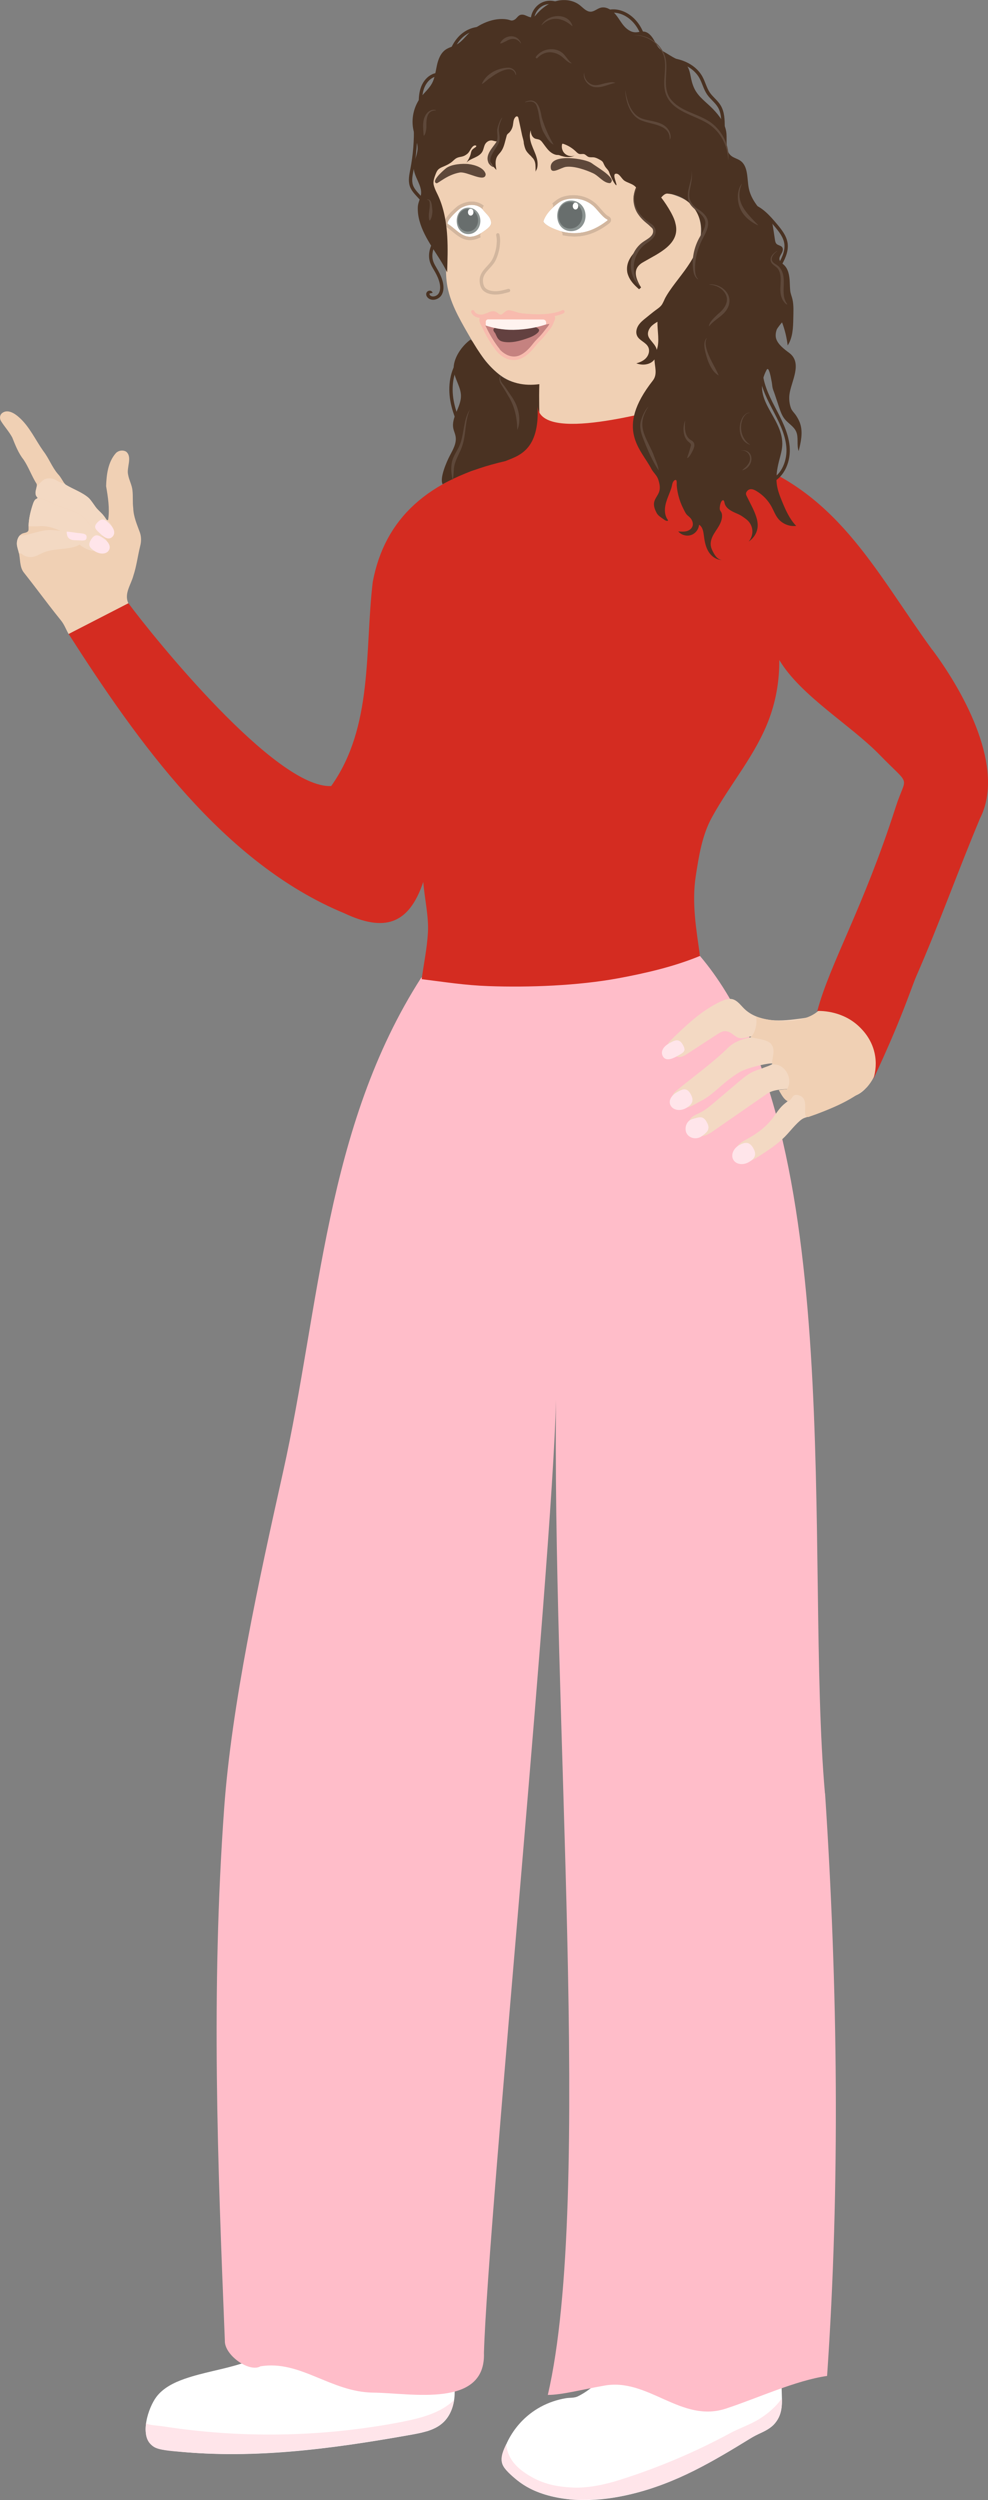 <?xml version="1.0" encoding="UTF-8"?><svg id="Idea_Illustration" xmlns="http://www.w3.org/2000/svg" viewBox="0 0 180.64 457.03"><rect x="0" y="0" width="180.64" height="457.03" fill="#808080" stroke="none"/><path d="M82.96,67.64c.14,1.65,1.32,3.1,1.32,4.75,0,2.05-1.8,3.91-1.4,5.92.1.5.34.97.42,1.48.21,1.23-.48,2.41-1.06,3.51s-1.91,4.14-1.31,5.23c1.63-.86,2.76-1.31,4.87-2.25,1.8-.8,5.51-.98,7.45-1.32s4.17-1.6,5.1-3.33c.66-1.24.28-2.9.31-4.31.05-2,.09-4.01.14-6.01,0-.34.12-.93-.18-1.08-.47-.24-.92.1-1.38.08-3.01-.17-4.62-.56-6.46-2.26-.94-.87-1.85-1.73-2.55-2.8-.63-.97-1.37-2.4-2.17-3.19-1.64,1.16-3.28,3.5-3.11,5.59Z" fill="#4a3222"/><path d="M78.01,444.47c1.18-.36,2.28-.88,3.15-1.74,1.28-1.27,1.87-3.11,1.96-4.91s-.26-3.59-.62-5.36c-.25-1.27-.51-2.55-1.15-3.68s-1.71-2.08-2.99-2.22c-1.63-.18-3.08.92-4.62,1.48-2.53.92-5.41.29-7.62-1.15-.39-.26-1.03-.58-1.24-1-.29-.57-.29-1.49-.45-2.12-.38-1.48-.9-2.92-1.57-4.29-.32-.66-.72-1.35-1.39-1.63-.88-.37-1.93.1-2.56.81s-.98,1.63-1.43,2.48c-1.43,2.66-3.85,4.38-5.83,6.54s-4.8,3.54-7.6,4.43c-3.4,1.08-6.96,1.59-10.33,2.77-1.96.69-3.91,1.66-5.15,3.32-1.47,1.99-3.14,7.02-.71,8.89.73.56,1.68.71,2.59.82,14.88,1.87,29.96-.19,44.73-2.82.94-.17,1.9-.35,2.82-.63Z" fill="#fff"/><path d="M138.76,444.93c1.09-.51,2.18-1,2.98-1.99,1.49-1.87,1.23-3.8,1.18-5.98-.05-2.32-.27-4.71-1.37-6.79-1.36-2.57-4.5-4.46-7.21-3.4-1.27.49-2.31,1.56-3.66,1.75-2.19.32-3.95-1.75-4.97-3.72s-1.97-4.26-4.03-5.07c-1.85-.73-4.03.09-5.41,1.52s-2.09,3.37-2.64,5.28-.96,3.89-1.87,5.65c-1.26,2.42-3.69,4.73-6.15,5.91-.62.3-1.46.21-2.13.32-.8.13-1.59.33-2.36.59-1.54.52-2.99,1.3-4.26,2.3-1.85,1.45-3.34,3.37-4.29,5.52-.43.97-.98,2.17-.8,3.26s1.18,1.85,1.93,2.57c2.08,1.97,4.75,3.18,7.52,3.79,5.7,1.27,11.87.36,17.37-1.38.2-.06.41-.13.61-.2,4.33-1.44,8.43-3.49,12.38-5.74,1.95-1.11,3.87-2.28,5.78-3.46.46-.28.93-.51,1.41-.74Z" fill="#fff"/><path d="M92.55,446.82c.28,2.75,2,4.44,4.38,5.84s4.71,1.92,7.69,2.08c2.76.15,5.94-.53,8.58-1.36,7-2.2,13.78-5.06,20.24-8.55,1.78-.96,3.75-1.59,5.46-2.67.8-.5,1.56-1.07,2.25-1.7.35-.32.69-.66,1-1.02.15-.18.32-.36.45-.55.12-.18.36-.4.36-.4.03,1.47-.13,2.98-1.02,4.16-.7.93-1.7,1.6-2.76,2.07-1.32.58-2.9,1.6-4.33,2.47-7.05,4.3-13.9,7.94-22.59,9.37-2.22.36-5.25.48-7.66.4-3.94-.52-7.1-1.2-10.04-3.55-1.11-.89-2.35-1.99-2.7-2.94-.48-1.27.26-2.75.7-3.65Z" fill="#ffe5ea"/><path d="M73.78,442.67c3.29-.65,6.85-1.6,9.24-3.93-.26,1.98-1.34,3.9-3.05,4.89s-3.88,1.28-5.83,1.63c-13.62,2.41-27.39,4.18-41.17,2.95-1.73-.15-4.01-.31-4.91-.95-1.21-.86-1.4-1.89-1.44-3.16,0-.25.08-1.09.08-1.09.6.36,2.22.4,3.16.55,3.52.55,7.06.94,10.61,1.19,7.1.49,14.25.39,21.34-.31,4.01-.4,8.01-.98,11.97-1.76Z" fill="#ffe5ea"/><path d="M121.74,54.31c.76-1.23,1.65-2.39,2.51-3.54,1.53-2.04,3.05-4.18,3.66-6.66.61-2.48.12-5.39-1.84-7.02-1.59-1.32-3.79-1.58-5.6-2.59-3.69-2.06-4.93-6.63-6.78-10.43-2.26-4.65-5.89-8.62-10.31-11.3-2.77-1.68-5.99-2.87-9.21-2.48-1.01.12-1.99.4-2.92.79-2.03.85-3.86,2.23-5.44,3.78-4.55,4.43-7.63,10.73-6.92,17.04.44,3.89,2.26,7.54,2.64,11.44.27,2.84-.23,5.73.19,8.55.49,3.25,2.16,6.19,3.8,9.04,1.48,2.56,3,5.18,5.25,7.11,2.47,2.12,5.11,2.54,7.84,2.19-.09,2.73.01,5.45.05,8.19.24,4.23-1.87,5.22-5.46,6.05,9.08.59,17.63-2.05,26.7-1.61,1.93.13,4,.4,5.66-.58-7.9-7.56-4.21-21.39-4.05-27.59.07-.12.14-.24.21-.36Z" fill="#f0d0b4"/><path d="M150.83,327.86c-3.75-42.68,4.47-120.91-22.85-153.1l-.12-.68c-5.62,3.22-19.25,5.04-19.16,5.1-.73,0-6.94.33-8.12.38,0,0,0,0,0,0-.33.02-.17.04.06-.03-6.62,1.04-17.91.14-23.61-.83-17.57,27.37-18.47,59.92-25.29,90.45-4.4,19.72-9.4,42.52-10.76,61.48-2.41,33.56-1.18,64.72.13,97.24-.12,2.67,4.5,5.9,6.51,4.71,7.3-1.19,12.85,4.73,20.63,4.81,6.92.07,20.59,2.9,20.23-7.27.72-24.52,13.24-152.12,13.22-176.93-.93,58.95,6.82,148.68-1.54,184.62,2.55.01,6.57-1.05,10.02-1.64,8.31-1.75,14.3,7.01,22.75,4.07,5.47-1.8,12.56-5.08,18.29-5.9,2.4-34.76,1.96-71.18-.37-106.49Z" fill="#ffbdc9"/><path d="M12.55,115.91c-.51-.88-.77-1.71-1.42-2.51-.75-.93-1.49-1.87-2.22-2.82-1.5-1.95-2.97-3.92-4.5-5.85-.9-1.07-.64-2.57-1.01-3.87-.1-.39-.23-.77-.29-1.16-.13-.88.29-2.05,1.26-2.25.49-.11.89-.23.85-.74-.05-1.6.34-3.24.86-4.74.12-.34.41-.68.74-.77.09-.04.14-.06.15-.09.01-.07-.4-.34-.44-.71-.17-.64.29-1.29.18-1.92-.89-1.4-1.45-3.02-2.37-4.41-.98-1.23-1.52-2.65-2.1-4.09-.6-1.11-1.42-1.98-2.04-2.98-.31-.48-.27-1.15.22-1.51,1.01-.74,2.27.09,3.06.8,1.92,1.69,2.98,4.11,4.44,6.17,1.02,1.31,1.59,2.94,2.67,4.2.56.56.88,1.37,1.38,1.94,1.32.82,3.15,1.43,4.31,2.5.44.47.78,1.03,1.17,1.55.53.76,1.43,1.31,1.86,2.12.11.19.37.56.48.15.28-2-.05-4.06-.39-6.05.07-2.12.35-4.42,1.79-6.04.49-.5,1.3-.62,1.89-.25,1.17.99.01,2.93.35,4.22.16.98.7,1.86.79,2.86.12,1.07,0,2.13.14,3.23.05,1.58.69,3,1.22,4.46.28.81.26,1.67.05,2.48-.45,1.81-.67,3.68-1.24,5.4-.44,1.67-1.75,3.3-.92,5.06" fill="#f0d0b4"/><path d="M15.59,98.21c-.11.59-.53,1.04-1.05,1.35-.34.21-.72.36-1.11.46-1.81.47-3.77.27-5.49.99-.68.28-1.31.71-2.05.81-.71.1-1.44-.13-1.97-.61-.16-.02-.31-.05-.46-.07-.02-.09-.04-.18-.07-.28-.1-.39-.23-.77-.29-1.17-.09-.61.08-1.36.52-1.82.24.01.47.02.7-.01.42-.06.88-.19,1.3-.29,1.03-.25,2.03-.59,3.08-.66.76-.06,1.51.04,2.26.13.03,0,.06,0,.09.01,1.33.17,2.66.33,3.99.49.17.02.34.05.45.17.12.13.12.33.09.5Z" fill="#f3d9c3"/><path d="M18.98,100.27c-.68.49-1.6.57-2.41.36-.75-.19-1.42-.6-2.03-1.06.52-.31.94-.76,1.05-1.35.03-.17.03-.37-.09-.5-.11-.12-.28-.15-.45-.17-1.33-.16-2.65-.33-3.99-.49-1.2-.58-2.63-.99-3.96-.86-.62.06-1.25-.01-1.88.02.03-1.44.39-2.9.86-4.24.13-.34.28-.71.61-.81.09-.04.12-.1.18-.18.65.16,1.29.37,1.91.64.61.26,1.15.61,1.79.84.65.23,1.31.43,1.97.66,1.19.42,2.39.98,3.22,1.93.43.5.76,1.08,1.19,1.58.45.52,1.02.93,1.6,1.31.04.03.08.06.12.08.4.26.84.57.93,1.04.09.47-.22.93-.61,1.21Z" fill="#f3d9c3"/><path d="M20.38,97.55c-.21.23-.5.31-.8.33-.35.02-.68.09-1.03.06-.58-.38-1.15-.79-1.6-1.31-.43-.5-.76-1.08-1.19-1.58-.84-.95-2.03-1.5-3.22-1.93-.65-.23-1.31-.43-1.97-.66-.64-.23-1.17-.58-1.79-.84-.62-.26-1.26-.48-1.91-.64-.12-.13-.31-.33-.34-.58-.12-.47.09-.94.17-1.4.52-.65,1.16-1.3,1.6-1.45.56-.19,1.38-.12,1.88.19.55.33,1.07.57,1.68.69.04.06.08.1.12.15,1.31.82,3.15,1.43,4.31,2.51.44.47.79,1.03,1.17,1.55.36.5.87.92,1.29,1.38.15.25.33.47.52.68,0,0,0,0,0,.01,0,0,.02.02.02.02,0,.01.01.02.02.03.07.13.22.34.34.33.09.1.18.19.27.29.45.52,1.06,1.55.46,2.17Z" fill="#f3d9c3"/><path d="M17.76,95.56c.93-1.02,1.48-.56,2.28.21s1.14,1.7.53,2.34-1.37.28-2.17-.49-1.44-1.18-.64-2.06Z" fill="#ffe5ea"/><path d="M16.66,98.63c.74-1.17,1.36-.81,2.28-.19s1.42,1.48.93,2.21-1.67.7-2.59.08-1.26-1.09-.62-2.1Z" fill="#ffe5ea"/><path d="M12.19,97.19s.49.01,1.55.18c1.15.18,2.1.05,2.1.81,0,.89-.87.58-1.98.58s-1.65-.37-1.67-1.57Z" fill="#ffe5ea"/><path d="M149.83,184.44c-.23.61-.79,1.06-1.39,1.31-.6.25-1.26.34-1.91.43-1.82.24-3.67.48-5.5.3-1.83-.18-3.68-.81-4.99-2.11-.67-.66-1.25-1.51-2.16-1.72-.69-.16-1.41.11-2.05.4-3.53,1.63-6.4,4.4-9.19,7.11-.21.21-.44.43-.49.72-.06.34.12.67.31.97.36.58.78,1.22,1.45,1.36.64.13,1.26-.24,1.81-.6,1.63-1.06,3.26-2.13,4.89-3.19,1.1-.72,1.51-.96,2.07-.91.94.1,1.09.53,2.09,1.1s2.45-.38,2.61-.05c0,0,0,0,0,0,0,.14-2.6.32-4.25,1.96-2.58,2.56-6.12,5.14-9.23,7.67-.37.3-.75.62-.92,1.07-.36.94.48,2,1.46,2.22,1.4.31,2.45-.58,3.6-1.15,1.25-.63,2.34-1.53,3.39-2.46,1.24-1.1,2.5-2.13,3.94-2.95s5.74-1.74,5.85-1.47c.08.18-1.33.63-1.57.73-.24.09-.64.27-.88.33-1.4.39-2.41,1.16-3.48,2.06-1.57,1.33-3.13,2.65-4.7,3.98-.8.68-1.61,1.36-2.54,1.83-.53.27-1.1.47-1.55.86-.81.7-.87,1.98-.12,2.76.66.69,1.77.85,2.67.53.52-.18.97-.5,1.42-.81,3.24-2.25,6.48-4.5,9.72-6.74,1.01-.7,2.33-.81,3.56-.89.45-.03.92.27.99.71s-.15.89-.45,1.23-.68.59-1.02.89c-.9.79-1.49,1.86-2.24,2.79-1.2,1.49-2.79,2.62-4.47,3.53-.55.3-1.13.59-1.55,1.06-.42.47-.63,1.19-.33,1.74.39.73,1,1.38,1.83,1.31s1.55-.53,2.25-.98c1.68-1.08,3.37-2.18,4.77-3.6.64-.65,1.21-1.37,1.84-2.03.32-.34.65-.66,1.01-.96.38-.31.64-.41,1.12-.55,1.95-.54,3.8-1.35,5.61-2.24.24-.12.47-.23.7-.35.88-.45,1.71-1,2.62-1.36.83-.33,1.55-.93,2.12-1.61.68-.81,1.19-1.75,1.69-2.68.87-1.61.54-3.7.13-5.48-.35-1.5-1.04-2.95-2.16-3.99-1.74-1.61-4.23-2.04-6.57-2.4-.63-.1-1.57-.32-1.79.28Z" fill="#f3d9c3"/><path d="M156.65,183.94c-.91-.71-2.08-.57-3.14-.1-.52.23-1.94-.72-2.91-.17-2.63,4.08-10.03,3.11-12.39,2.13.3,1.09-.08,2.97-.88,3.73-.3.28,3.32.31,3.79,1.54.85,1.12-.42,3.41.26,3.52,2.23-.12,3.71,2.79,2.49,4.54-.33-.03-1.49.14-1.49.14.56.94.93,1.73,1.7,2.07.84-.3.74-1.62,2.07-1.07,2.11.65.16,4.22,1.7,3.91,3.69-1.32,7.66-2.84,10.66-5.44,3.77-4.2,2.48-11.41-1.85-14.78Z" fill="#f0d0b4"/><path d="M129.15,205.02c.8,1.31.26,1.87-.77,2.64s-2.33.42-2.82-.43-.15-2.33,1.04-2.66,1.87-.68,2.56.45Z" fill="#ffe5ea"/><path d="M124.8,190.92c.8,1.31.11,1.5-.95,2.12s-2.15.94-2.64.09.01-1.75,1.08-2.37,1.82-.98,2.52.16Z" fill="#ffe5ea"/><path d="M137.67,209.81c.8,1.31.29,2.03-.77,2.64s-2.33.42-2.82-.43-.03-2.05,1.04-2.66,1.87-.68,2.56.45Z" fill="#ffe5ea"/><path d="M126.22,199.92c.8,1.31.29,2.03-.77,2.64s-2.33.42-2.82-.43.06-1.85,1.13-2.46,1.78-.88,2.47.25Z" fill="#ffe5ea"/><path d="M170.45,118.8c-10.64-14.61-17.62-29.76-36.69-35.37-4.74-.68-7.65-6.56-9.98-9.23-4.26.76-25.13,6.99-25.5,0,.44,8.26-3.62,9.15-5.87,10.09-14.12,3.25-22.08,10.47-24.26,22.1-1.49,12.55.12,26.46-7.6,37.31-10.18.46-32.52-27.28-37.07-33.42l-10.93,5.62c12.53,19.57,28.27,41.91,50.4,51.05,7.23,3.41,11.77,2.18,14.44-5.72.22,2.97,1.02,6.27.85,9.24-.16,2.9-.76,5.68-1.14,8.53,4.38.54,7.82,1.11,12.23,1.27,7.4.27,16.35-.08,23.64-1.42,5.26-.97,10.4-2.19,15.01-4.1-.68-4.9-1.53-9.65-.77-14.61.57-3.67,1.16-7.46,2.94-10.7,3.37-6.17,8.13-11.55,10.55-18.23,1.23-3.38,1.81-6.96,1.78-10.56,3.89,6.53,13.07,11.9,18.36,17.35,5.88,6.05,4.88,3.45,2.92,9.55-5.94,18.5-11.97,28.48-14.33,37.26.85-.02,4.72,0,7.72,2.93.62.6,2.41,2.4,2.86,5.33.29,1.87-.08,3.4-.35,4.23.99-2.1,2.53-5.42,4.26-9.58,1.92-4.63,3.11-8.13,3.61-9.26,4.19-9.56,7.67-19.37,11.66-28.87,4.6-9.04-2.65-22.65-8.73-30.81Z" fill="#d42c21"/><path d="M91.02,42.93c.19.89.1,1.55.04,2.12s-.37,1.81-.82,2.59c-.62,1.09-1.84,1.82-2.17,3.03-.2.74,0,1.76.47,2.21.56.53,1.4.68,2.17.66s1.53-.23,2.27-.44" fill="none" stroke="#d2b69e" stroke-linecap="round" stroke-linejoin="round" stroke-width=".61"/><path d="M88.3,37.89c-1.24-1.06-2.97-.88-4.34-.03-.5.34-3.24,2.77-2.22,3.34,2.15,1.39,3.5,4.08,7.51.89,1.98-1.57.15-2.95-.95-4.21Z" fill="#fff" stroke="#d2b69e" stroke-linecap="round" stroke-linejoin="round" stroke-width=".61"/><path d="M87.83,40.38c0,1.33-.93,2.42-2.21,2.42s-2.12-1.08-2.12-2.42.83-2.42,2.12-2.42,2.21,1.08,2.21,2.42Z" fill="#8b9391"/><path d="M87.41,40.27c0,1.14-.79,2.06-1.89,2.06s-1.81-.92-1.81-2.06.71-2.06,1.81-2.06,1.89.92,1.89,2.06Z" fill="#686e6d"/><ellipse cx="86.06" cy="38.79" rx=".5" ry=".63" fill="#fff"/><path d="M88.3,37.89c-1.24-1.06-2.97-.88-4.34-.03-.5.34-3.24,2.77-2.22,3.34,2.15,1.39,3.5,4.08,7.51.89,1.98-1.57.15-2.95-.95-4.21Z" fill="none" stroke="#d2b69e" stroke-linecap="round" stroke-linejoin="round" stroke-width=".61"/><path d="M88.86,38.1c.61.74,1.48,1.32,1.54,2.71.04.79-.77,1.4-1.98,2.24" fill="none" stroke="#f0d0b4" stroke-linecap="round" stroke-linejoin="round" stroke-width="1.23"/><path d="M101.96,36.81c.37-.27.78-.47,1.23-.59,1.79-.49,3.79-.18,5.28,1.02.81.59,1.77,2.14,2.64,2.58.4.21.42.53.02.82-2.62,2-5.24,2.75-8.41,2.01-1-.23-3.28-1.09-3.69-2.09.21-1.36,1.73-2.88,2.94-3.75Z" fill="#fff" stroke="#d2b69e" stroke-linecap="round" stroke-linejoin="round" stroke-width=".61"/><path d="M107.06,39.46c0,1.55-1.11,2.8-2.65,2.8s-2.53-1.25-2.53-2.8.99-2.8,2.53-2.8,2.65,1.25,2.65,2.8Z" fill="#8b9391"/><path d="M106.47,39.36c0,1.34-.94,2.43-2.24,2.43s-2.14-1.09-2.14-2.43.84-2.43,2.14-2.43,2.24,1.09,2.24,2.43Z" fill="#686e6d"/><ellipse cx="105.22" cy="37.67" rx=".5" ry=".63" fill="#fff"/><path d="M101.78,36.93c.48-.36,1.02-.63,1.61-.77,1.74-.41,3.64-.08,5.07,1.08.81.59,1.77,2.14,2.64,2.58.4.21.42.53.02.82-2.62,2-5.24,2.75-8.41,2.01-1-.23-3.28-1.09-3.69-2.09.2-1.29,1.59-2.74,2.77-3.62Z" fill="none" stroke="#d2b69e" stroke-linecap="round" stroke-linejoin="round" stroke-width=".61"/><path d="M100.52,37.62c-.65.67-1.22,1.37-1.62,2.31-.08.18-.18.41-.15.6.04.2.07.41.21.56.85.9,2.09,1.31,3.28,1.73" fill="none" stroke="#f0d0b4" stroke-linecap="round" stroke-linejoin="round" stroke-width="1.23"/><path d="M88.8,31.84c-.07,1.67-3.43-.55-4.76-.3-2.33.42-3.96,2.05-4.24,1.96-.96-.31.85-2,1.71-2.71.96-.79,3.09-.92,4.13-.8,1.21.14,2.8.67,3.14,1.77v.08Z" fill="#5e483a"/><path d="M100.69,30.51c-.04,1.58,1.84.11,2.81-.01,1.5-.18,3.58.55,4.91,1.16,1.09.5,1.89,1.78,3.08,1.82.25-.01.33-.34.38-.44-.04-.99-2.83-2.56-3.7-3.22-1.05-.79-7.43-1.88-7.49.69Z" fill="#5e483a"/><path d="M93.08,57.31c.38,0,1.39.49,2.36.57,1.13.09,2.17.2,3.29.2.56,0,1.13-.03,1.75-.1.07,0,.12-.01.18-.01.21,0,.3.07.2.33-.2.47-.41,1.06-.74,1.45-.57.68-.94,1.27-1.62,1.94-.38.37-.74.76-1.07,1.18-.66.83-1.43,1.67-2.42,2.11-.33.15-.69.22-1.05.22-.5,0-1.01-.14-1.45-.39-.44-.25-.87-.58-1.19-.97-.37-.44-.69-.92-1.01-1.39-.57-.87-1.08-1.78-1.52-2.72-.15-.32-.6-1-.52-1.36.08-.36.87-.48,1.16-.63.17-.09.51-.22.74-.22.04,0,.08,0,.11.01.27.07.52.35.76.49.14.08.32.12.49.12.14,0,.28-.03.41-.08.28-.12.76-.63,1.04-.72.02,0,.05-.01.08-.01M93.08,56.7c-.1,0-.19.01-.27.04-.26.08-.5.28-.76.49-.11.09-.27.22-.34.25-.04.02-.11.03-.17.03-.07,0-.14-.02-.19-.04-.07-.04-.14-.09-.21-.15-.19-.14-.42-.32-.7-.4-.08-.02-.17-.03-.27-.03-.42,0-.88.22-1.02.29-.06.03-.15.06-.25.09-.46.15-1.09.36-1.23.95-.12.5.19,1.06.43,1.52.05.09.09.17.12.24.45.97.97,1.91,1.56,2.8.32.48.66.98,1.05,1.45.33.41.78.79,1.35,1.12.54.31,1.15.47,1.76.47.45,0,.89-.09,1.3-.27,1.13-.5,1.98-1.43,2.65-2.29.3-.37.63-.74,1.02-1.12.48-.48.82-.92,1.15-1.34.16-.21.32-.42.51-.64.34-.4.55-.93.74-1.39l.09-.21c.17-.4.08-.67-.03-.83-.1-.16-.32-.35-.73-.35-.07,0-.15,0-.24.02-.55.06-1.1.09-1.68.09-.88,0-1.71-.07-2.59-.14l-.65-.05c-.49-.04-1.03-.21-1.46-.35-.4-.13-.69-.22-.95-.22h0Z" fill="#f8bbae"/><path d="M91.33,63.82c.31.39.74.72,1.19.97.76.43,1.7.53,2.5.17.99-.43,1.76-1.27,2.42-2.11.33-.42.69-.81,1.07-1.18.68-.67,1.05-1.26,1.62-1.94.32-.39.54-.98.74-1.45.13-.31-.04-.35-.37-.31-1.85.21-3.35.03-5.04-.1-1.05-.08-2.15-.65-2.44-.56s-.77.6-1.04.72-.64.11-.9-.04c-.24-.14-.5-.41-.76-.49-.22-.06-.64.11-.85.21-.29.15-1.08.27-1.16.63s.37,1.04.52,1.36c.44.94.94,1.85,1.52,2.72.31.48.64.95,1.01,1.39Z" fill="#c58280"/><path d="M89.92,57.39c-.45.04-.93.38-1.32.61-.2.12-.42.27-.46.5-.03.16.05.32.12.47.09.17.18.36.34.46.14.09.31.11.47.12,3.75.39,7.55.28,11.27-.32.21-.03.46-.05.58-.22s.17-.39.21-.6c.02-.11.05-.24,0-.34-.08-.21-.36-.25-.59-.26-2.07-.06-4.19.1-6.17-.52-.27-.09-.55-.19-.83-.18-.36.01-.69.2-.99.4s-.6.42-.95.5-.72-.15-.92-.44l-.77-.17Z" fill="#f8bbae"/><path d="M91.29,62.17c.26.21.6.29.93.34,1.35.2,2.72-.16,4.01-.6.74-.25,1.5-.53,2.07-1.07.17-.15.32-.38.24-.59-.06-.13-.19-.2-.3-.29-.17-.12-.33-.19-.47-.16-2.27.46-4.61.58-6.9.23-.12-.02-.26-.11-.38-.09-.21.04-.35.31-.25.52.04.07.08.17.12.23.07.1.16.17.21.28.2.42.35.89.73,1.19Z" fill="#634140"/><path d="M99.85,59.3c-1.33.46-3.45.96-5.96,1-2.12.03-3.86-.39-5.07-.79v-.7c0-.23.19-.42.42-.42l10.05.02c.31,0,.56.24.56.54v.35Z" fill="#fff3ef"/><path d="M86.44,56.99c.24.51.73.77,1.31.81.52.04.85-.03,1.42-.2.21-.06.57-.23.77-.3s.45-.07.62.06c.15.13.35.23.5.36.28.24.73.19,1.02-.04s.56-.6.92-.64c.27-.03.98.19,1.73.42s5.74.74,8.19-.48" fill="none" stroke="#f8bbae" stroke-linecap="round" stroke-linejoin="round" stroke-width=".61"/><path d="M89.84,27.45c-.18.34-.34.7-.38,1.08-.05.49.12.98.37,1.4s.59.78.93,1.14c-.15-.81-.28-1.69.11-2.41.18-.34.47-.61.7-.91.59-.79.73-1.77,1-2.69.05-.16.07-.35.17-.48.12-.16.33-.28.46-.44.28-.33.47-.72.56-1.14.11-.54.07-1.17.46-1.58.09-.1.22-.18.35-.14.15.05.2.22.23.37.22,1.03.45,2.06.66,3.09.1.46.31,1,.31,1.47.1.46.2.93.43,1.33.15.25.35.47.55.68.1.1.21.21.32.31.05.05.1.09.13.15s.07.09.12.13c.25.23.41.54.5.87.15.58.07,1.17.11,1.77,0-.15.08-.29.16-.42.17-.32.2-.69.2-1.05,0-.38-.06-.76-.17-1.13-.23-.85-.65-1.63-.94-2.46-.28-.8-.46-1.76-.13-2.58-.03.28.05.62.16.88s.32.51.58.63c.27.12.59.11.86.24.22.11.38.29.52.48.4.52.76,1.08,1.23,1.54.24.23.51.43.81.57.15.07.31.13.47.16s.32.01.48.04.32.12.48.16c.17.05.34.09.51.13.34.07.68.09,1.02.06.31-.03.62-.11.9-.26-.62.23-1.38.07-1.85-.41-.26-.26-.43-.62-.48-.98-.03-.18-.03-.37,0-.55.05-.3.13-.25.38-.16.8.29,1.54.75,2.15,1.34.2.19.4.41.68.47.28.06.58-.05.85.03.29.09.48.37.76.49.3.13.65.06.97.09.39.04.74.22,1.08.41.26.14.53.29.66.55.13.26.23.52.39.76.22.34.57.6.7.98.33,1.01,1.03,2.24,1.3,2.41.3.01-.8-1.99-.1-2.11s1.05.93,1.64,1.3c.54.34,1.24.5,1.74.87.53.41.95,1.09,1.1,1.74.85-.32,1.83-.25,2.75.44.25.18.46.41.65.67.34-.62,1.01-1.44,1.59-1.39,4.6.38,7.31,4.88,5.74,9.16-.65,2.44-2.23,4.46-3.73,6.43-.76.99-1.52,1.98-2.16,3.04-.31.5-.51,1.06-.8,1.57-.02.03-.04.05-.05.08v-.05s0,.05-.02.08c-.35.51-1.02.89-1.49,1.27-.48.38-.96.76-1.43,1.15-.52.41-1.04.84-1.39,1.4-.35.56-.5,1.3-.21,1.89.43.88,1.63,1.17,2.04,2.06.3.63.09,1.42-.38,1.95-.46.53-1.14.82-1.81,1,.88.34,1.92.33,2.72-.16.23-.14.43-.33.6-.55.02,1.29.61,2.7-.3,3.86-7,8.92-2.13,12.53-.22,16.24.36.62.96,1.12,1.19,1.8.24.72.43,1.5.2,2.24-.22.71-.81,1.27-.94,2-.12.66.15,1.32.45,1.9.27.53.84.85,1.31,1.19.21.16.45.32.71.28.21-.03-.09-.35-.15-.46-.1-.19-.17-.39-.23-.59-.11-.4-.13-.82-.1-1.23.06-.79.33-1.54.62-2.28.19-.49.39-.97.55-1.47.13-.41.14-.94.44-1.27.16-.18.43-.29.5-.03s.02.62.04.9c.05.61.16,1.22.31,1.82.21.83.51,1.63.9,2.39.16.31.33.7.54.98.26.33.65.54.89.9s.39.86.25,1.29c-.15.48-.62.82-1.11.94s-1.01.08-1.51.03c.54.66,1.5.94,2.32.68s1.43-1.05,1.49-1.9c.33.2.55.55.67.92s.17.76.22,1.14c.13,1.03.33,2.09.9,2.96s1.57,1.53,2.61,1.41c-.37.06-.74-.09-1.03-.33s-.49-.56-.68-.88c-.27-.47-.51-.97-.56-1.51-.06-.74.24-1.46.62-2.09s.84-1.22,1.14-1.9c.25-.55.47-1.4.18-1.98-.1-.2-.24-.3-.27-.54-.03-.2-.01-.41.02-.61.05-.31.15-.78.4-.99.28-.24.39.14.43.37.18,1,1.18,1.51,2.01,1.88.44.19.89.38,1.28.66.46.32.94.63,1.27,1.09.29.4.48.88.53,1.38.07.75-.18,1.53-.67,2.1.63-.41,1.13-1.01,1.41-1.71.51-1.27.13-2.53-.37-3.73-.36-.86-.82-1.67-1.22-2.51-.17-.36-.43-.7-.25-1.05.17-.32.43-.55.81-.57.38-.02.75.16,1.08.36,1.14.69,2.09,1.68,2.73,2.85.39.72.67,1.51,1.18,2.15.78.98,2.08,1.51,3.32,1.35-1.21-1.25-1.93-2.88-2.59-4.49-.41-1-.8-2.01-.95-3.08-.2-1.44.05-2.89.4-4.28.27-1.06.6-2.08.6-3.19-.01-2.46-1.46-4.49-2.57-6.58-.53-1-.99-2.06-1.11-3.2-.14-1.29.2-2.56.81-3.7.19-.35.36-.06.45.18.23.58.33,1.23.45,1.84.08.37.11.73.16,1.09.06.4.25.81.38,1.19.27.82.55,1.64.82,2.46.26.78.53,1.58,1.04,2.22.64.8,1.64,1.32,2.08,2.25.52,1.11.07,2.45.48,3.61.4-1.61.79-3.32.31-4.9-.17-.58-.46-1.11-.79-1.61-.28-.43-.76-.86-.93-1.34-.29-.8-.38-1.69-.27-2.52.3-2.33,2.46-5.72-.05-7.58-.88-.65-2.09-1.55-2.4-2.65-.15-.53-.05-1.18.15-1.68.06-.14.92-1.29.95-1.23.51,1.35.85,2.77,1.02,4.2.94-1.42,1-3.24,1.03-4.94.02-1.13.1-2.38-.15-3.48-.12-.54-.35-1.02-.41-1.58s-.06-1.08-.09-1.62c-.05-1.12-.24-2.34-1.06-3.1-.31-.29-.72-.54-.81-.95-.09-.4.17-.78.37-1.14s.36-.82.11-1.15c-.24-.32-.73-.32-1.02-.6-.2-.2-.26-.51-.3-.79-.14-.9-.26-1.8-.42-2.69-.13-.74-.81-1.15-1.3-1.69-.44-.49-.88-.99-1.29-1.51-.8-1.01-1.48-2.14-1.75-3.41-.38-1.81-.06-4.09-1.59-5.14-.53-.36-1.2-.49-1.69-.91-1.09-.94-.69-2.67-.83-4.11-.18-1.75-1.29-3.19-2.47-4.42-1.18-1.22-2.63-2.17-3.38-3.71-.38-.79-.56-1.56-.72-2.42-.15-.78-.37-1.59-.95-2.13-.44-.42-1.03-.62-1.59-.87-.88-.4-1.66-.98-2.51-1.43-.79-.42-1.15-1.2-1.58-1.96s-1.02-1.51-1.87-1.62c-.51-.06-1.01.13-1.52.13-.93,0-1.74-.64-2.31-1.37s-1.01-1.57-1.66-2.23-1.6-1.15-2.49-.88c-.61.18-1.12.69-1.75.71-.78.02-1.36-.68-1.98-1.17-1.25-1-3.02-1.18-4.54-.71-1.25.39-2.33,1.18-3.21,2.14-.45.49-.62.92-1.36.74-.55-.13-1.04-.54-1.63-.45-.61.09-.77.69-1.27.94-.55.28-.72.02-1.26-.07-2.44-.44-5.31.84-7.02,2.51-.74.72-1.37,1.59-2.28,2.09-.64.35-1.38.5-1.98.91-.93.64-1.36,1.79-1.6,2.89-.24,1.1-.36,2.26-.89,3.26-.52.97-1.39,1.69-2.06,2.56-1.3,1.7-1.8,3.98-1.33,6.06.26,1.15.81,2.27.74,3.45-.06,1.12-.68,2.17-.7,3.29-.02,1.73,1.63,3.35,1.32,5.06-.13.75-.52,1.35-.57,2.17-.04.85.07,1.7.29,2.52.93,3.49,3.52,6.25,5.07,9.45.07-2.18.15-4.36.02-6.53-.11-1.85-.37-3.7-.91-5.48-.18-.59-.39-1.18-.64-1.74-.22-.52-.5-1-.7-1.52-.11-.29-.22-.59-.26-.9-.06-.58.15-1.15.36-1.7.12-.32.25-.66.5-.91.26-.27.63-.41.98-.56.55-.23,1.1-.5,1.56-.88.27-.23.51-.5.82-.66.3-.16.64-.2.97-.27.39-.09.67-.25.98-.5s.45-.58.65-.89c.2-.31.56-.82.98-.6.04.04.03.1,0,.15s-.07.08-.11.11c-.19.14-.4.27-.57.44-.23.22-.26.56-.34.87-.14.54-.44,1.03-.74,1.5.42-.43.99-.66,1.53-.91s1.09-.58,1.37-1.1c.19-.35.25-.76.4-1.14.19-.49.67-.88,1.21-.89.43-.01.97.38,1.36.03M120.08,63.98s-.01-.08-.02-.13c-.18-.65-.69-1.15-1.11-1.69-.18-.23-.35-.47-.43-.75-.17-.57.07-1.19.45-1.64.34-.4.79-.68,1.24-.95-.05,1.74.44,3.51-.13,5.15Z" fill="#4a3222"/><path d="M108.39,4.35c.65-1.63,2.57-2.54,4.31-2.3s3.24,1.46,4.13,2.97,1.24,3.28,1.36,5.04" fill="none" stroke="#4a3222" stroke-miterlimit="10" stroke-width=".61"/><path d="M97.35,3.5c.07-1.25.93-2.43,2.11-2.87s2.6-.11,3.47.79" fill="none" stroke="#4a3222" stroke-miterlimit="10" stroke-width=".61"/><path d="M121.32,10.85c2.65-.09,5.53.96,6.82,3.27.53.95.77,2.06,1.38,2.96.57.84,1.44,1.46,1.97,2.33.68,1.11.71,2.48.71,3.78,0,2.26-.05,4.52-.14,6.78" fill="none" stroke="#4a3222" stroke-miterlimit="10" stroke-width=".61"/><path d="M137.17,37.49c1.93.5,3.34,2.11,4.63,3.64.84,1,1.71,2.07,1.9,3.36.22,1.53-.58,3-1.35,4.34" fill="none" stroke="#4a3222" stroke-miterlimit="10" stroke-width=".61"/><path d="M139.11,67.27c-.04,2.55,1.1,4.96,2.28,7.22,1.18,2.26,2.44,4.58,2.68,7.12s-.84,5.41-3.19,6.4" fill="none" stroke="#4a3222" stroke-linecap="round" stroke-linejoin="round" stroke-width=".61"/><path d="M89.19,5.47c-1.78-.71-3.91.09-5.2,1.52s-1.87,3.35-2.2,5.25" fill="none" stroke="#4a3222" stroke-miterlimit="10" stroke-width=".61"/><path d="M81.29,14.54c-.03-.38-.33-.71-.69-.84s-.76-.09-1.13.03c-.89.28-1.59,1-2.01,1.84s-.56,1.78-.59,2.71c-.02.77.04,1.57.39,2.26.22.42.54.78.77,1.19s.36.93.16,1.36" fill="none" stroke="#4a3222" stroke-miterlimit="10" stroke-width=".61"/><path d="M75.96,23c.09,2.68-.13,5.37-.64,8-.19.98-.42,2.02-.09,2.97.33.94,1.14,1.61,1.78,2.37s1.14,1.83.71,2.73" fill="none" stroke="#4a3222" stroke-miterlimit="10" stroke-width=".61"/><path d="M84.16,65.71c-1.62,2.09-1.98,4.94-1.52,7.54s1.66,5,2.91,7.33" fill="none" stroke="#4a3222" stroke-miterlimit="10" stroke-width=".61"/><path d="M80.59,42.6c-.55.74-1.09,1.5-1.45,2.35s-.52,1.81-.28,2.71c.19.7.61,1.31.97,1.95.36.64.67,1.33.84,2.05.17.73.18,1.56-.24,2.18s-1.39.9-1.96.41c-.18-.16-.31-.41-.21-.63s.49-.25.54-.02" fill="none" stroke="#4a3222" stroke-miterlimit="10" stroke-width=".61"/><path d="M121.65,31.02c-.38,1.72-1.27,2.97-1.18,4.42.05.26.15.37.25.47.62.71,2.46,3.38,2.76,4.88,1.05,3.83-3.22,5.57-5.73,7.05-2.19,1.15-1.65,2.87-.54,4.72,0,0-.37.32-.37.32-.86-.77-1.78-1.61-2.14-3.03-.61-3.34,3.34-5.09,4.9-7.31.15-.21.12-.38.07-.43-.04-.05-.05.02-.11-.07-1.01-1.08-2.45-2.04-3.15-3.56-1.87-3.74,1.31-7.24,4.89-7.81,0,0,.35.35.35.35h0Z" fill="#4a3222"/><path d="M96.01,18.64c2.22-1.02,2.76,1.13,3.03,2.82.51,1.67,1.25,3.41,2.18,4.98-.78-.34-1.36-1.41-1.8-2.18-.88-1.59-.71-3.47-1.36-5.03-.17-.34-.47-.59-.85-.65-.38-.07-.79.01-1.17.13l-.02-.06h0Z" fill="#5e483a"/><path d="M91.83,21.49c-.33.76-.66,1.55-.63,2.34.08.79.35,1.78-.14,2.54-.66,1.31-2.31,2.88-.78,4.1-.1.23-.91-.37-1.01-.81-.55-1.35.73-2.59,1.36-3.52.52-.73.26-1.47.27-2.31,0-.53.62-2.19.94-2.34h0Z" fill="#5e483a"/><path d="M94.28,13.7c-.55-2.22-3.54-.3-4.62.52-.49.24-1.19,1.05-1.57,1.13.8-1.89,2.93-2.96,4.93-2.98.69.04,1.4.62,1.33,1.33h-.06Z" fill="#5e483a"/><path d="M95.22,7.93c-.7-1.04-1.78-.99-2.7-.39-.22.05-.89.51-1.08.38.51-1.14,2.07-1.69,3.13-.95.33.25.56.58.71.93l-.05.03h0Z" fill="#5e483a"/><path d="M101.31,9.45c-1.15-.22-2.36.27-3.04,1.14l-.27-.23c1.22-1.66,3.97-1.91,5.27-.22.43.49.71,1.02,1.22,1.39.03.02,0,.07-.03.06-.64-.18-1.11-.71-1.55-1.09-.86-.75-2.06-1.16-3.18-.83-.56.17-1.07.5-1.47.94-.15.17-.42-.07-.27-.24.84-.94,2.19-1.3,3.33-.97.04.01.02.07-.01.06h0Z" fill="#5e483a"/><path d="M98.97,4.67c1.04-2.14,4.93-2.49,5.7.08,0,0-.05.03-.05.03-1.85-1.63-3.9-1.9-5.65-.11h0Z" fill="#5e483a"/><path d="M116.69,34.12c-1.13,1.46-.8,3.59.3,4.96.54.71,1.22,1.28,1.98,1.79.99.58,1.22,1.75.43,2.63-.68.77-1.54,1.09-2.09,1.75-.58.63-1.01,1.4-1.24,2.23-.49,1.65-.05,3.54,1.08,4.94-1.46-.92-2.12-3.29-1.68-5.1.23-.94.71-1.8,1.39-2.49.67-.72,1.61-1.06,2.16-1.65.63-.66.49-1.5-.29-1.99-.74-.53-1.46-1.16-1.99-1.93-1.06-1.4-1.38-3.95-.05-5.14h0Z" fill="#5e483a"/><path d="M91.59,68.7c-.49.85.49,1.57.91,2.26.44.68,1.11,1.56,1.5,2.27.88,1.53,1.31,3.79.58,5.35-.04-2.25-.5-4.4-1.7-6.27-.4-.73-.97-1.6-1.41-2.32-.15-.42-.28-1,.08-1.35,0,0,.04.05.04.05h0Z" fill="#5e483a"/><path d="M85.91,74.89c-.94,2.06-.66,4.38-1.38,6.58-.36,1.12-.98,2.08-1.29,3.07-.4.97-.21,2.28-.47,3.26-.25-1.1-.38-2.26-.12-3.43.29-1.18,1.04-2.07,1.42-3.07.83-1.99.64-4.68,1.84-6.42h0Z" fill="#5e483a"/><path d="M118.57,74.3c-2.33,3.56-.57,5.34.87,8.68.31.97.92,2.07.98,3.02-1.16-1.79-2.01-3.71-2.77-5.69-.39-.98-.74-2.08-.52-3.18.24-1,.8-2.21,1.44-2.83h0Z" fill="#5e483a"/><path d="M129.71,51.99c1.91-.15,4.03,1.42,3.61,3.53-.43,2.06-2.56,2.66-3.69,4.15-.02-.8,1.1-1.71,1.64-2.26,1.47-1.15,2.37-2.8.87-4.35-.62-.63-1.52-.97-2.43-1.02v-.06h0Z" fill="#5e483a"/><path d="M129.28,61.75c-.36.53-.31,1.19-.17,1.78.44,1.85,1.55,3.38,2.3,5.11-1.08-.55-1.77-2-2.14-3.18-.31-1.04-.94-2.98.02-3.71h0Z" fill="#5e483a"/><path d="M106.82,13.27c-.1,1.18.91,2.33,2.09,2.3.57,0,1.13-.21,1.72-.35.56-.09,1.37-.34,1.86-.06-1.23.21-2.3.89-3.6.77-1.28-.02-2.48-1.53-2.07-2.67h0Z" fill="#5e483a"/><path d="M114.31,16.44c.35,2.1,1.05,4.67,3.33,5.32,1.52.47,3.68.45,4.63,2.06.28.43.51,1.34.18,1.69.1-2.68-3.03-2.69-4.93-3.4-2.33-.76-3.14-3.57-3.21-5.67h0Z" fill="#5e483a"/><path d="M137.16,75.53c-.63-.16-1.1.47-1.33.98-.74,1.62-.26,3.8,1.3,4.76.02,0,0,.03-.01.03-1.96-.59-2.29-3.24-1.43-4.85.23-.5.96-1.23,1.47-.91h0Z" fill="#5e483a"/><path d="M135.42,82.33c2.63-.33,2.53,3.08.27,3.66.23-.3.74-.59.96-.95,1.06-1.2.3-2.8-1.23-2.71h0Z" fill="#5e483a"/><path d="M135.66,33.57c-1.48,3.31.84,5.37,2.93,7.56,0,0-.04.05-.04.05-1.39-.65-2.68-1.69-3.26-3.17-.59-1.39-.54-3.38.36-4.44h0Z" fill="#5e483a"/><path d="M125.26,76.89c-.09,1.17-.13,2.62.83,3.41.17.18.58.23.81.73.15.49-.04.83-.14,1.13-.22.45-.71,1.49-1.14,1.6.18-.63.41-1.2.56-1.81.24-.78.24-.75-.42-1.29-.97-.97-.93-2.71-.5-3.78h0Z" fill="#5e483a"/><path d="M79.68,20.19c-1.87-.04-1.72,2.06-1.72,3.18-.04.32-.17,1.36-.5,1.44-.1-1.46-.38-3.19.79-4.32.4-.34.96-.53,1.45-.36l-.02.06h0Z" fill="#5e483a"/><path d="M78.06,36.46c.91-.15.89,1.15.97,1.76.14.65-.19,2.06-.51,2.1-.33-1.07.14-2.07.05-3.14,0-.32-.13-.69-.49-.67l-.02-.06h0Z" fill="#5e483a"/><path d="M115.74,6.46c2.69-.32,5.45,1.67,5.99,4.38.47,2.54-.82,5.53,1.17,7.61,1.79,1.96,4.63,2.32,6.91,3.84,2.22,1.52,3.72,4.47,3.31,7.03-.02-2.66-1.39-5.24-3.57-6.65-2.67-1.74-6.89-2.24-7.91-5.79-.53-1.98.21-4.04-.13-6-.43-2.67-3.17-4.55-5.76-4.42h0Z" fill="#5e483a"/><path d="M126.45,31.27c.46,3.07-2.02,5,1.49,7.18.76.54,1.54,1.34,1.53,2.36,0,1.02-.51,1.87-.91,2.67-1.04,1.94-1.64,4.16-1.44,6.36.05.43.2.86.52,1.17l-.04.05c-.4-.25-.63-.71-.76-1.16-.49-2.27,0-4.73,1.18-6.71.45-.78.93-1.55.95-2.37.03-.83-.58-1.5-1.28-2.05-.68-.55-1.51-1.14-1.82-2.09-.48-1.94.76-3.57.57-5.41h0Z" fill="#5e483a"/><path d="M142.11,45.91c-.67.45-1.47,1.47-.66,2.13.32.27.8.47,1.12.89,1.58,1.98-.13,4.77,1.39,6.71-.25.14-.9-.78-.98-1.06-.79-1.75.33-3.8-.72-5.4-.34-.53-1.29-.82-1.37-1.6-.08-.79.61-1.35,1.19-1.71,0,0,.04.05.04.05h0Z" fill="#5e483a"/></svg>